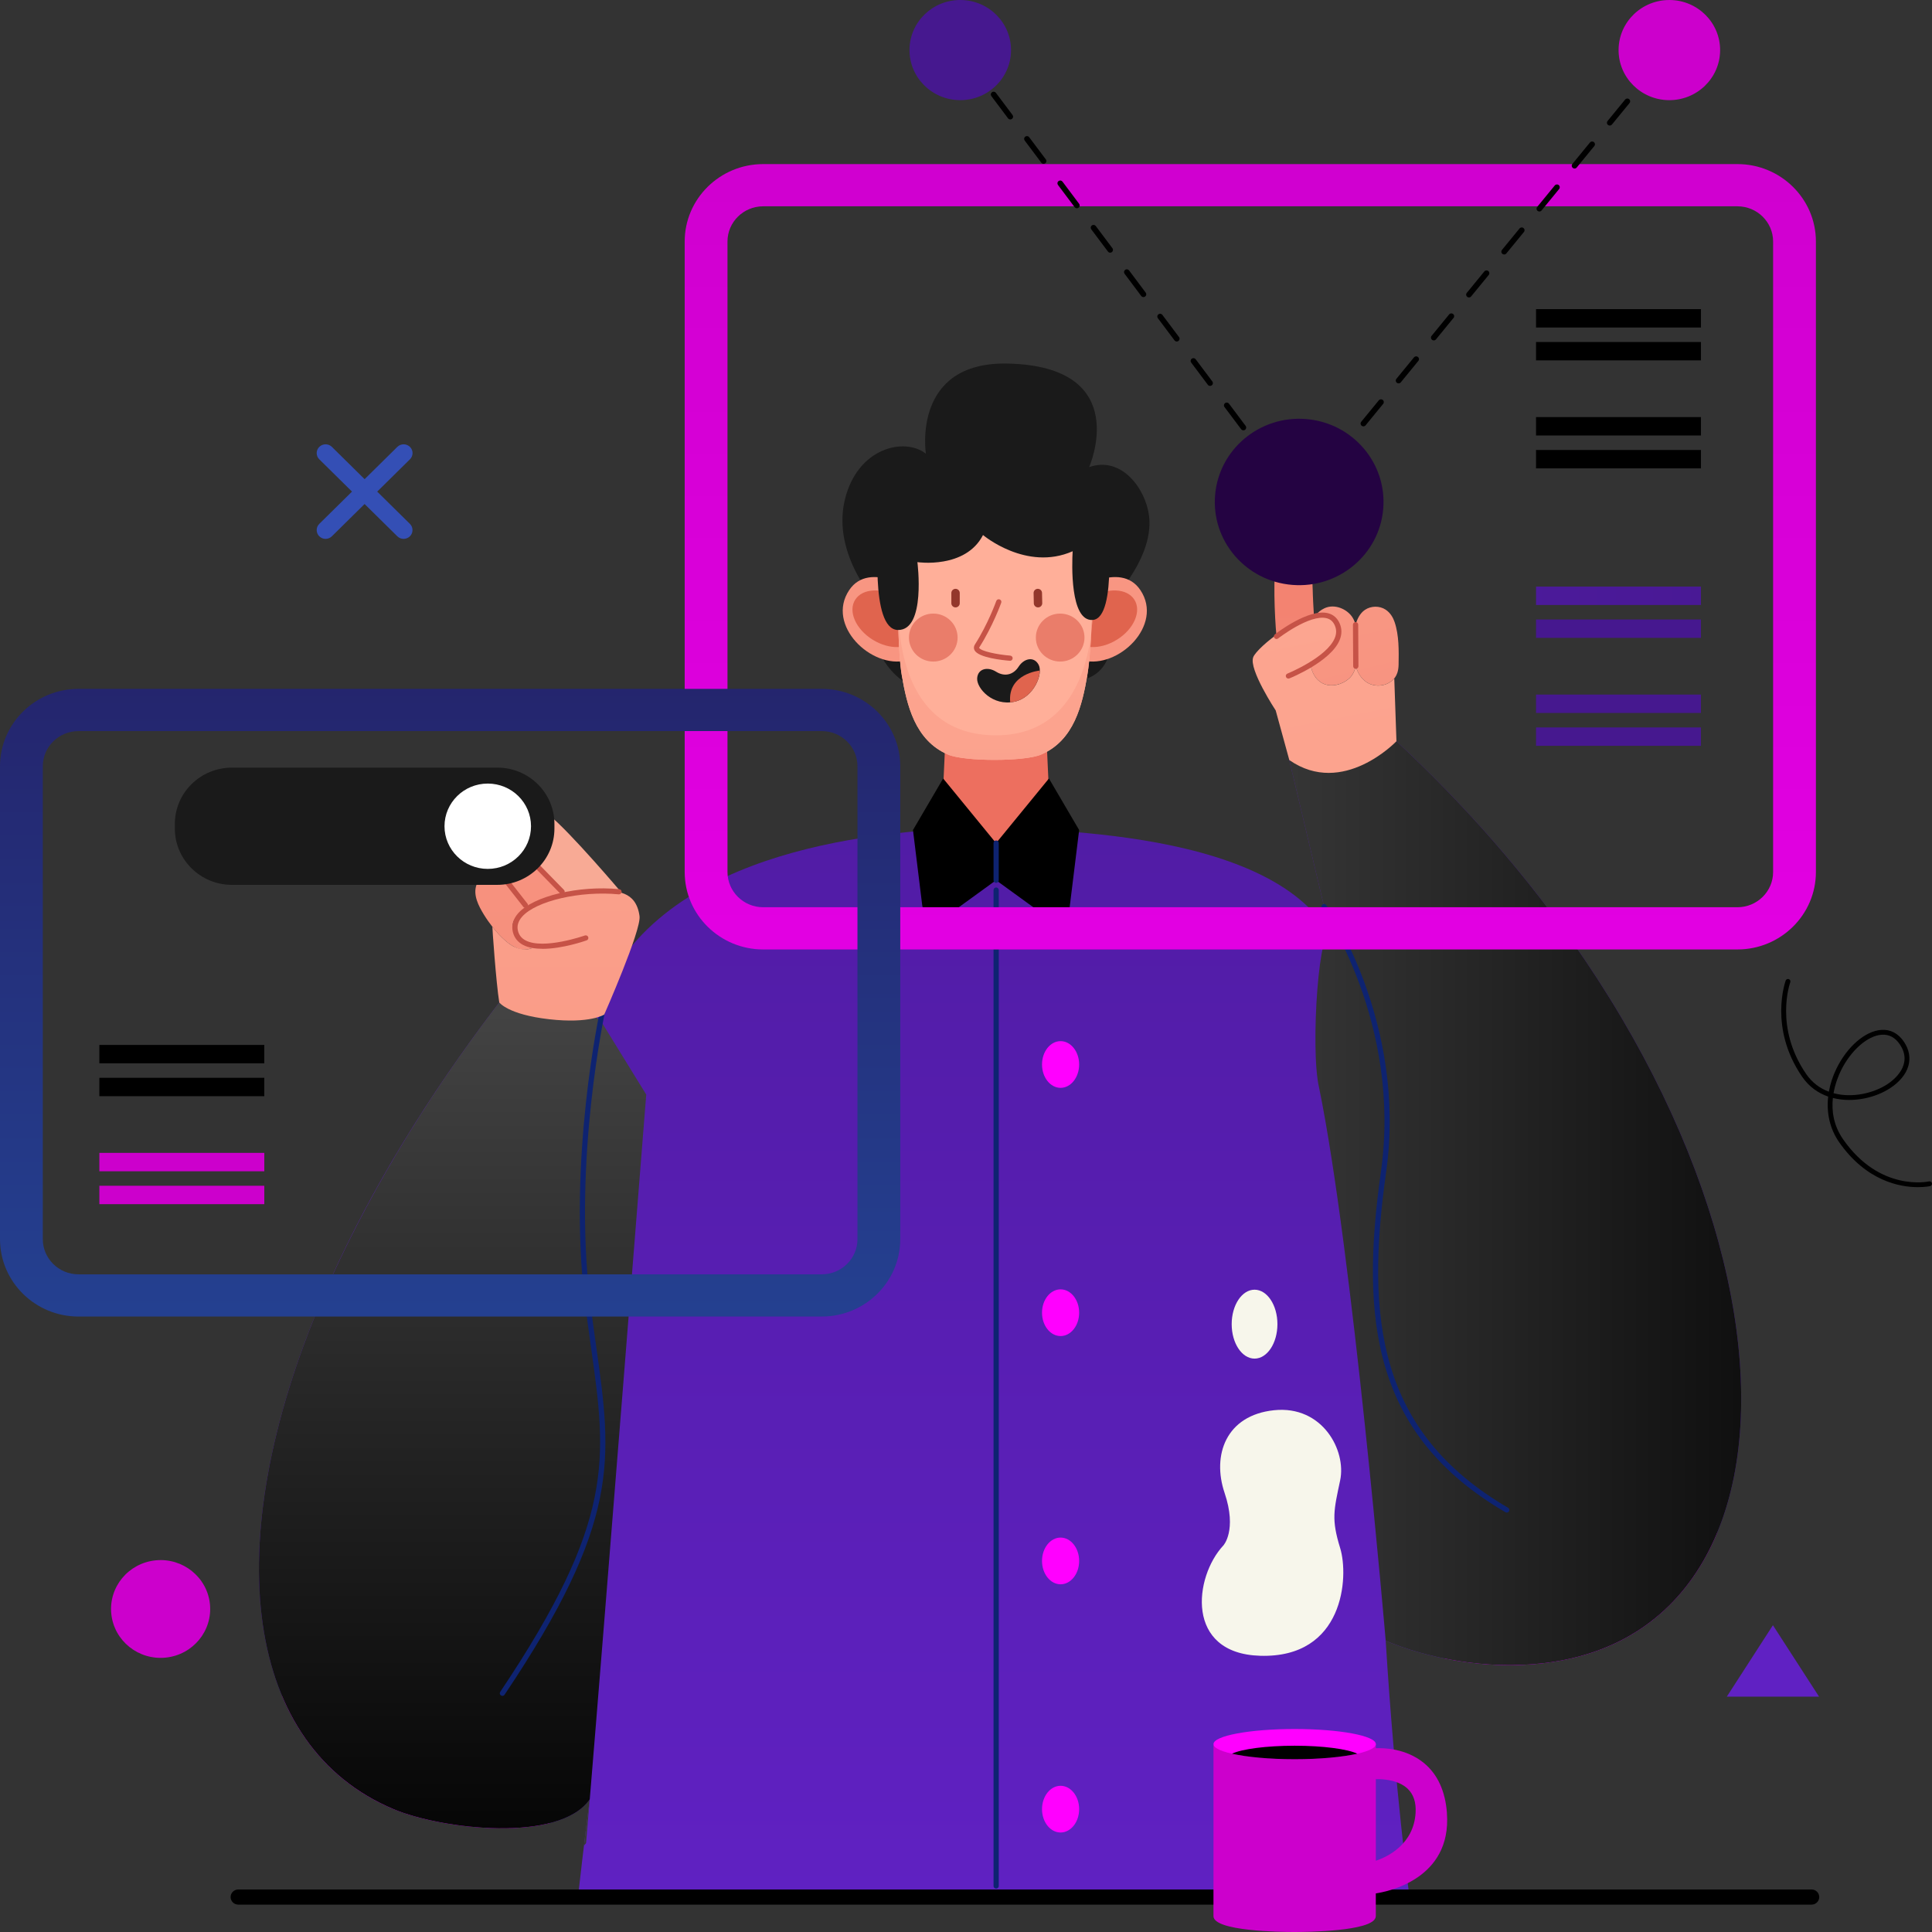 <svg width="600" height="600" viewBox="0 0 600 600" fill="none" xmlns="http://www.w3.org/2000/svg">
<rect x="0" y="0" width="600" height="600" fill="#333333" stroke="none"/>
<path d="M431.68 228.352L400.378 235.985C400.378 235.985 407.095 264.235 413.516 291.242C394.555 255.023 313.439 258.231 302.5 256.57V256.278C302.5 256.278 302.12 256.316 301.413 256.411C300.706 256.316 300.327 256.278 300.327 256.278V256.57C299.53 256.69 298.515 256.76 297.325 256.811V257.248C271.32 258.687 202.436 264.006 185.049 313.336L155.058 311.326C64.648 429.48 59.706 535.576 122.233 561.847C137.202 568.136 173.73 572.409 183.153 558.798C181.771 568.904 179.496 589.146 179.496 589.146H437.729C437.729 589.146 433.178 555.654 430.344 509.57C443.089 514.87 461.26 518.661 479.495 516.499C572.791 505.455 561.555 347.615 431.687 228.352H431.68Z" fill="url(#paint0_linear_2658_18433)"/>
<path d="M87.595 526.643C94.433 542.93 106.074 555.064 122.233 561.854C133.172 566.45 155.63 569.962 170.606 566.203C152.159 513 108.658 517.97 87.595 526.643Z" fill="#CC00CC"/>
<path d="M182.009 572.409C182.009 572.409 182.433 567.376 183.153 558.792C182.626 562.665 181.964 568.022 181.347 573.164C181.765 572.688 182.009 572.409 182.009 572.409Z" fill="url(#paint1_linear_2658_18433)" style="mix-blend-mode:soft-light"/>
<path d="M122.233 561.847C137.202 568.136 173.73 572.409 183.153 558.798C187.337 508.803 200.694 339.931 200.694 339.931L186.527 316.943L180.826 313.051L155.052 311.32C131.071 342.664 112.887 373.665 100.276 402.796C66.879 480.807 76.533 542.644 122.226 561.841L122.233 561.847Z" fill="url(#paint2_linear_2658_18433)" style="mix-blend-mode:soft-light"/>
<path d="M533.319 475.887C475.934 450.306 455.025 494.583 448.643 515.066C458.188 516.987 468.825 517.767 479.489 516.499C505.957 513.367 523.999 498.412 533.319 475.881V475.887Z" fill="#CC00CC"/>
<path d="M431.68 228.352L400.378 235.985C400.378 235.985 407.095 264.235 413.516 291.242C409.814 284.173 406.767 325.648 409.666 337.833C420.008 388.348 430.344 509.57 430.344 509.57C443.089 514.87 461.26 518.661 479.495 516.499C572.791 505.455 561.555 347.615 431.687 228.352H431.68Z" fill="url(#paint3_linear_2658_18433)" style="mix-blend-mode:soft-light"/>
<path d="M326.776 267.981L324 207.659L309.306 218.202L294.613 207.659L291.836 267.981C291.836 267.981 298.039 273.377 309.306 273.377C322.046 273.377 326.776 267.981 326.776 267.981Z" fill="url(#paint4_linear_2658_18433)"/>
<path d="M280.363 211.45C280.363 211.45 267.707 203.278 273.036 188.17C273.036 188.17 258.143 172.689 262.379 155.172C266.313 138.904 281.032 135.728 287.543 140.908C287.543 140.908 282.992 112.125 313.195 112.911C352.082 113.919 338.237 145.066 338.237 145.066C348.322 141.529 355.765 151.793 356.838 160.136C358.657 174.198 343.141 188.88 343.141 188.88C343.141 188.88 350.411 207.659 335.794 211.31C323.183 214.461 280.363 211.45 280.363 211.45Z" fill="#1A1A1A"/>
<path d="M65.195 498.146C66.056 506.489 59.892 513.938 51.44 514.788C42.981 515.637 35.429 509.557 34.567 501.22C33.706 492.877 39.87 485.428 48.322 484.579C56.775 483.729 64.333 489.809 65.195 498.146Z" fill="#CC00CC"/>
<path d="M550.596 504.726L536.269 526.915H564.923L550.596 504.726Z" fill="#6021C3"/>
<path d="M595.628 368.682C590.119 368.682 579.617 366.862 571.132 354.677C568.317 350.633 567.186 345.681 567.752 340.552C564.653 339.475 561.825 337.516 559.691 334.422C549.208 319.219 554.511 304.663 554.562 304.517C554.704 304.131 555.141 303.934 555.539 304.074C555.931 304.219 556.131 304.65 555.989 305.037C555.938 305.177 550.924 319.035 560.951 333.579C562.815 336.279 565.271 338.036 567.97 339.037C568.394 336.622 569.185 334.187 570.361 331.797C573.71 324.976 579.295 320.176 584.27 319.847C587.105 319.638 589.535 320.931 591.283 323.524C594.606 328.463 592.993 333.972 587.06 337.902C582.528 340.907 575.478 342.587 569.217 340.984C568.799 344.889 569.358 349.46 572.392 353.821C583.833 370.267 598.912 366.926 599.06 366.894C599.478 366.799 599.883 367.046 599.979 367.446C600.076 367.851 599.825 368.257 599.42 368.352C599.375 368.365 597.942 368.682 595.641 368.682H595.628ZM569.423 339.5C575.272 341.079 581.944 339.494 586.212 336.66C588.172 335.36 594.24 330.631 590.017 324.354C588.57 322.205 586.668 321.184 584.373 321.343C579.996 321.635 574.796 326.206 571.73 332.457C570.991 333.965 569.95 336.476 569.423 339.506V339.5Z" fill="black"/>
<path d="M117.148 152.668L127.31 142.645C128.39 141.58 128.39 139.849 127.31 138.784C126.231 137.719 124.476 137.719 123.396 138.784L113.234 148.807L103.072 138.784C101.992 137.719 100.238 137.719 99.158 138.784C98.078 139.849 98.078 141.58 99.158 142.645L109.32 152.668L99.158 162.691C98.078 163.756 98.078 165.487 99.158 166.552C99.698 167.084 100.405 167.351 101.112 167.351C101.819 167.351 102.526 167.084 103.066 166.552L113.228 156.529L123.39 166.552C123.93 167.084 124.637 167.351 125.344 167.351C126.051 167.351 126.758 167.084 127.298 166.552C128.377 165.487 128.377 163.756 127.298 162.691L117.136 152.668H117.148Z" fill="#344FB5"/>
<path d="M82.08 324.513H30.859V330.225H82.08V324.513Z" fill="black"/>
<path d="M82.08 334.72H30.859V340.432H82.08V334.72Z" fill="black"/>
<path d="M82.08 358.037H30.859V363.75H82.08V358.037Z" fill="#CC00CC"/>
<path d="M82.08 368.251H30.859V373.963H82.08V368.251Z" fill="#CC00CC"/>
<path d="M528.248 96.003H477.027V101.715H528.248V96.003Z" fill="black"/>
<path d="M528.248 106.21H477.027V111.922H528.248V106.21Z" fill="black"/>
<path d="M528.248 129.528H477.027V135.24H528.248V129.528Z" fill="black"/>
<path d="M528.248 139.741H477.027V145.453H528.248V139.741Z" fill="black"/>
<path d="M528.248 182.173H477.027V187.885H528.248V182.173Z" fill="url(#paint5_linear_2658_18433)"/>
<path d="M528.248 192.386H477.027V198.098H528.248V192.386Z" fill="url(#paint6_linear_2658_18433)"/>
<path d="M528.248 215.704H477.027V221.416H528.248V215.704Z" fill="url(#paint7_linear_2658_18433)"/>
<path d="M528.248 225.911H477.027V231.623H528.248V225.911Z" fill="url(#paint8_linear_2658_18433)"/>
<path d="M354.164 183.27C347.795 173.747 333.159 183.967 333.159 183.967L336.379 205.11C347.255 207.805 361.472 194.193 354.164 183.27Z" fill="url(#paint9_linear_2658_18433)"/>
<path d="M352.281 186.224C354.576 189.806 352.165 195.366 346.895 198.65C341.631 201.934 335.499 201.687 333.204 198.105C330.909 194.523 333.32 188.963 338.59 185.679C343.854 182.395 349.986 182.642 352.281 186.224Z" fill="#E0644E"/>
<path d="M263.722 183.27C270.092 173.747 284.727 183.967 284.727 183.967L281.507 205.11C270.632 207.805 256.414 194.193 263.722 183.27Z" fill="url(#paint10_linear_2658_18433)"/>
<path d="M265.605 186.224C263.311 189.806 265.721 195.366 270.992 198.65C276.256 201.934 282.388 201.687 284.682 198.105C286.977 194.523 284.567 188.963 279.296 185.679C274.032 182.395 267.9 182.642 265.605 186.224Z" fill="#E0644E"/>
<path d="M339.779 161.715H279.18C279.18 161.715 277.972 197.693 280.074 209.833C281.636 218.829 284.085 229.943 294.439 234.355C299.543 236.536 318.183 236.536 323.286 234.355C333.635 229.943 336.09 218.823 337.652 209.833C339.76 197.699 339.779 161.715 339.779 161.715Z" fill="#FFAF99"/>
<path d="M292.91 241.767L283.532 257.774L286.399 281.105C286.849 284.756 291.116 286.576 294.118 284.395L309.306 273.377V261.8L292.91 241.767Z" fill="black"/>
<path d="M325.761 241.767L309.364 261.8V273.377L325.054 284.763C327.831 286.779 331.777 285.092 332.195 281.72L335.139 257.774L325.761 241.767Z" fill="black"/>
<path d="M337.652 209.833C338.52 204.838 339.027 195.81 339.336 186.909C339.336 186.909 341.701 228.358 309.306 228.358C278.833 228.358 279.412 194.136 278.885 190.396C278.994 198.098 279.322 205.497 280.08 209.833C281.642 218.829 284.091 229.943 294.446 234.355C299.549 236.536 318.189 236.536 323.293 234.355C333.641 229.943 336.096 218.823 337.658 209.833H337.652Z" fill="url(#paint11_linear_2658_18433)"/>
<path d="M336.797 198.022C336.784 202.137 333.397 205.465 329.225 205.453C325.054 205.44 321.679 202.099 321.692 197.984C321.705 193.87 325.092 190.541 329.264 190.554C333.435 190.567 336.81 193.908 336.797 198.022Z" fill="#EA7D6A"/>
<path d="M322.399 188.633C323.119 188.621 323.691 188.025 323.678 187.315L323.608 184.119C323.595 183.409 322.991 182.845 322.271 182.858C321.551 182.877 320.979 183.466 320.992 184.176L321.062 187.372C321.082 188.082 321.679 188.646 322.399 188.633Z" fill="#93372B"/>
<path d="M282.285 198.022C282.298 202.137 285.685 205.465 289.857 205.453C294.028 205.44 297.403 202.099 297.39 197.984C297.377 193.87 293.99 190.541 289.818 190.554C285.647 190.567 282.272 193.908 282.285 198.022Z" fill="#EA7D6A"/>
<path d="M296.753 188.633C296.033 188.633 295.449 188.056 295.449 187.346V184.151C295.449 183.441 296.04 182.864 296.753 182.864C297.467 182.864 298.058 183.447 298.058 184.151V187.346C298.058 188.056 297.467 188.633 296.753 188.633Z" fill="#93372B"/>
<path d="M396.425 172.289C396.637 170.996 396.933 169.665 397.73 168.619C399.247 166.622 401.767 167.015 403.618 168.308C407.577 171.072 407.584 180.651 407.725 184.937C407.809 187.612 408.117 191.809 408.246 194.485L396.425 197.655C395.808 190.979 395.333 178.933 396.425 172.296V172.289Z" fill="url(#paint12_linear_2658_18433)"/>
<path d="M406.857 205.643C414.802 201.363 411.659 195.683 409.846 194.193C409.293 193.737 408.618 193.483 407.886 193.344C407.963 191.543 409.158 189.958 411.26 188.931C414.493 187.353 418.523 189.216 420.111 191.879C420.509 192.551 420.786 193.268 420.985 194.003C421.467 192.298 422.328 190.446 423.91 189.388C425.799 188.12 428.435 188.094 430.311 189.324C431.893 190.358 432.702 191.993 433.107 193.185C434.496 197.274 434.419 202.073 434.348 206.372C434.335 207.367 434.2 208.217 433.949 208.971C433.763 209.516 433.512 210.017 433.204 210.442C433.146 210.524 433.062 210.594 432.998 210.67C432.13 211.729 430.883 212.445 429.501 212.743C427.837 213.098 426.011 212.864 424.539 211.944C422.984 210.974 421.769 209.269 421.12 207.152C421.094 207.069 421.081 206.974 421.056 206.892C420.728 208.28 420.085 209.77 418.819 210.848C417.848 211.672 416.524 212.363 415.091 212.673C413.863 212.94 412.552 212.921 411.305 212.452C409.608 211.811 407.455 210.112 406.851 205.636L406.857 205.643Z" fill="url(#paint13_linear_2658_18433)"/>
<path d="M389.188 204.115C390.506 200.805 404.293 190.085 410.38 191.271C411.112 191.41 412.867 191.258 413.42 191.714C415.232 193.204 418.87 200.45 406.857 205.649C407.461 210.125 409.615 211.824 411.312 212.464C412.552 212.927 413.863 212.952 415.097 212.686C416.531 212.376 417.855 211.684 418.825 210.86C420.092 209.783 420.734 208.293 421.062 206.904C421.088 206.993 421.101 207.082 421.126 207.164C421.776 209.282 422.99 210.981 424.546 211.957C426.018 212.876 427.843 213.117 429.508 212.756C430.883 212.458 432.137 211.742 433.005 210.683L433.679 230.197C433.679 230.197 417.103 247.656 400.41 236.048L396.181 220.636C396.181 220.636 387.729 207.824 389.201 204.115H389.188Z" fill="url(#paint14_linear_2658_18433)"/>
<path d="M421.062 207.703C420.612 207.703 420.246 207.348 420.246 206.904L420.169 194.009C420.169 193.565 420.529 193.204 420.979 193.198C421.396 193.166 421.801 193.553 421.801 193.997L421.878 206.892C421.878 207.335 421.518 207.703 421.069 207.703H421.062Z" fill="#C65347"/>
<path d="M400.134 210.74C399.813 210.74 399.511 210.55 399.376 210.239C399.202 209.827 399.408 209.358 399.826 209.187C399.948 209.136 411.967 204.216 414.5 198.213C415.078 196.843 415.097 195.569 414.57 194.314C414.043 193.058 413.208 192.304 412.019 192C406.754 190.656 397.03 198.2 396.933 198.276C396.58 198.555 396.065 198.498 395.783 198.143C395.5 197.794 395.564 197.287 395.918 197.014C396.342 196.685 406.394 188.899 412.43 190.44C414.127 190.871 415.348 191.968 416.081 193.692C416.775 195.347 416.756 197.071 416.01 198.834C413.221 205.453 400.97 210.467 400.449 210.676C400.346 210.715 400.243 210.734 400.14 210.734L400.134 210.74Z" fill="#C65347"/>
<path d="M309.364 586.522C308.914 586.522 308.554 586.167 308.554 585.723V276.407C308.554 275.963 308.914 275.608 309.364 275.608C309.814 275.608 310.174 275.969 310.174 276.407V585.723C310.174 586.167 309.814 586.522 309.364 586.522Z" fill="#0E2371"/>
<path d="M329.373 337.839C332.557 337.839 335.139 334.592 335.139 330.586C335.139 326.581 332.557 323.334 329.373 323.334C326.189 323.334 323.608 326.581 323.608 330.586C323.608 334.592 326.189 337.839 329.373 337.839Z" fill="#FF00FF"/>
<path d="M335.139 407.671C335.139 411.678 332.561 414.924 329.373 414.924C326.185 414.924 323.608 411.678 323.608 407.671C323.608 403.665 326.185 400.419 329.373 400.419C332.561 400.419 335.139 403.665 335.139 407.671Z" fill="#FF00FF"/>
<path d="M329.373 492.015C332.557 492.015 335.139 488.768 335.139 484.763C335.139 480.757 332.557 477.51 329.373 477.51C326.189 477.51 323.608 480.757 323.608 484.763C323.608 488.768 326.189 492.015 329.373 492.015Z" fill="#FF00FF"/>
<path d="M329.373 569.1C332.557 569.1 335.139 565.853 335.139 561.847C335.139 557.842 332.557 554.595 329.373 554.595C326.189 554.595 323.608 557.842 323.608 561.847C323.608 565.853 326.189 569.1 329.373 569.1Z" fill="#FF00FF"/>
<path d="M562.597 591.498H74C72.683 591.498 71.616 590.446 71.616 589.146C71.616 587.847 72.683 586.794 74 586.794H562.597C563.914 586.794 564.981 587.847 564.981 589.146C564.981 590.446 563.914 591.498 562.597 591.498Z" fill="black"/>
<path d="M156.029 526.668C155.874 526.668 155.72 526.624 155.579 526.535C155.206 526.294 155.103 525.793 155.347 525.426C191.097 472.115 188.417 453.077 183.558 418.512C182.934 414.087 182.292 409.516 181.681 404.539C176.211 360.237 186.328 313.773 186.431 313.311C186.527 312.879 186.952 312.594 187.395 312.702C187.832 312.797 188.109 313.222 188.012 313.653C187.909 314.116 177.857 360.326 183.294 404.349C183.905 409.307 184.548 413.878 185.171 418.29C190.082 453.241 192.794 472.495 156.704 526.307C156.549 526.541 156.292 526.668 156.029 526.668Z" fill="#0E2371"/>
<path d="M467.938 469.744C467.797 469.744 467.655 469.706 467.527 469.63C426.423 445.627 422.348 409.979 428.865 363.832C435.389 317.672 410.784 282.335 410.534 281.986C410.277 281.625 410.367 281.124 410.733 280.87C411.099 280.616 411.607 280.705 411.864 281.067C412.115 281.422 437.08 317.273 430.472 364.054C424.038 409.567 428.017 444.702 468.35 468.254C468.735 468.482 468.864 468.97 468.632 469.351C468.478 469.604 468.208 469.744 467.932 469.744H467.938Z" fill="#0E2371"/>
<path d="M539.573 294.862H237.009C223.569 294.862 212.636 284.078 212.636 270.822V75C212.636 61.743 223.569 50.959 237.009 50.959H539.573C553.013 50.959 563.946 61.743 563.946 75V270.822C563.946 284.078 553.013 294.862 539.573 294.862ZM237.009 64.07C230.903 64.07 225.928 68.971 225.928 75V270.822C225.928 276.844 230.897 281.751 237.009 281.751H539.573C545.679 281.751 550.654 276.851 550.654 270.822V75C550.654 68.977 545.686 64.07 539.573 64.07H237.009Z" fill="url(#paint15_linear_2658_18433)"/>
<path d="M255.212 408.863H24.373C10.933 408.863 0 398.079 0 384.823V237.975C0 224.719 10.933 213.935 24.373 213.935H255.212C268.652 213.935 279.585 224.719 279.585 237.975V384.823C279.585 398.079 268.652 408.863 255.212 408.863ZM24.373 227.046C18.267 227.046 13.292 231.946 13.292 237.975V384.823C13.292 390.852 18.261 395.753 24.373 395.753H255.212C261.318 395.753 266.293 390.852 266.293 384.823V237.975C266.293 231.953 261.325 227.046 255.212 227.046H24.373Z" fill="url(#paint16_linear_2658_18433)"/>
<path d="M403.476 156.751C403.187 156.751 402.936 156.617 402.776 156.402L400.957 153.98C400.668 153.6 400.751 153.055 401.137 152.776C401.529 152.49 402.075 152.573 402.358 152.953L403.502 154.481L406.33 151.026C406.632 150.652 407.185 150.595 407.564 150.899C407.937 151.197 408.001 151.742 407.693 152.116L404.151 156.44C403.984 156.643 403.733 156.763 403.47 156.763L403.476 156.751ZM396.49 147.431C396.22 147.431 395.956 147.311 395.789 147.083L390.621 140.185C390.332 139.798 390.416 139.259 390.801 138.974C391.193 138.695 391.74 138.771 392.022 139.158L397.19 146.055C397.479 146.442 397.396 146.981 397.01 147.266C396.856 147.38 396.67 147.438 396.49 147.438V147.431ZM412.488 145.751C412.295 145.751 412.102 145.688 411.935 145.561C411.562 145.263 411.498 144.718 411.806 144.344L417.27 137.674C417.572 137.3 418.125 137.25 418.504 137.548C418.877 137.846 418.941 138.391 418.633 138.765L413.169 145.434C412.996 145.643 412.745 145.758 412.488 145.758V145.751ZM386.148 133.642C385.878 133.642 385.614 133.522 385.447 133.294L380.273 126.396C379.984 126.009 380.067 125.47 380.453 125.191C380.845 124.906 381.391 124.989 381.674 125.369L386.848 132.267C387.138 132.647 387.054 133.192 386.668 133.471C386.514 133.585 386.328 133.642 386.148 133.642ZM423.415 132.406C423.222 132.406 423.029 132.343 422.862 132.216C422.489 131.918 422.425 131.373 422.733 130.999L428.197 124.329C428.499 123.955 429.052 123.898 429.431 124.202C429.804 124.5 429.868 125.046 429.559 125.42L424.096 132.089C423.922 132.298 423.672 132.412 423.415 132.412V132.406ZM375.806 119.847C375.536 119.847 375.272 119.727 375.105 119.498L369.931 112.601C369.642 112.22 369.725 111.675 370.111 111.396C370.503 111.111 371.049 111.193 371.332 111.574L376.506 118.471C376.796 118.858 376.712 119.397 376.326 119.676C376.172 119.79 375.986 119.847 375.806 119.847ZM434.341 119.061C434.149 119.061 433.956 118.997 433.789 118.871C433.416 118.573 433.352 118.027 433.66 117.653L439.124 110.984C439.426 110.61 439.978 110.553 440.358 110.857C440.73 111.155 440.795 111.7 440.486 112.074L435.023 118.744C434.849 118.953 434.599 119.067 434.341 119.067V119.061ZM365.457 106.058C365.187 106.058 364.924 105.938 364.757 105.709L359.583 98.812C359.293 98.425 359.377 97.886 359.763 97.607C360.155 97.322 360.701 97.404 360.984 97.785L366.158 104.682C366.447 105.063 366.364 105.608 365.978 105.887C365.824 106.001 365.637 106.058 365.457 106.058ZM445.268 105.716C445.075 105.716 444.883 105.652 444.715 105.526C444.343 105.228 444.278 104.682 444.587 104.308L450.05 97.639C450.352 97.265 450.905 97.214 451.284 97.512C451.657 97.81 451.722 98.355 451.413 98.729L445.95 105.399C445.776 105.608 445.525 105.722 445.268 105.722V105.716ZM456.195 92.371C456.002 92.371 455.809 92.307 455.642 92.18C455.27 91.882 455.205 91.337 455.514 90.963L460.977 84.294C461.279 83.92 461.832 83.869 462.211 84.167C462.584 84.465 462.648 85.01 462.34 85.384L456.876 92.054C456.703 92.263 456.452 92.377 456.195 92.377V92.371ZM355.115 92.263C354.846 92.263 354.582 92.142 354.415 91.914L349.247 85.016C348.958 84.63 349.041 84.091 349.427 83.806C349.819 83.52 350.366 83.603 350.648 83.989L355.816 90.887C356.105 91.274 356.022 91.813 355.636 92.092C355.482 92.206 355.295 92.263 355.115 92.263ZM467.128 79.025C466.936 79.025 466.743 78.962 466.576 78.835C466.203 78.537 466.139 77.992 466.447 77.618L471.91 70.949C472.213 70.575 472.765 70.517 473.145 70.822C473.517 71.12 473.582 71.665 473.273 72.039L467.81 78.708C467.636 78.918 467.385 79.032 467.128 79.032V79.025ZM344.78 78.468C344.51 78.468 344.247 78.347 344.079 78.119L338.905 71.221C338.616 70.834 338.7 70.296 339.085 70.017C339.477 69.731 340.024 69.814 340.306 70.194L345.481 77.092C345.77 77.472 345.686 78.017 345.301 78.296C345.146 78.41 344.96 78.468 344.78 78.468ZM478.062 65.68C477.869 65.68 477.676 65.617 477.509 65.49C477.136 65.192 477.072 64.647 477.38 64.273L482.844 57.603C483.146 57.229 483.699 57.172 484.078 57.477C484.451 57.775 484.515 58.32 484.206 58.694L478.743 65.363C478.569 65.573 478.319 65.687 478.062 65.687V65.68ZM334.438 64.678C334.168 64.678 333.905 64.558 333.737 64.33L328.563 57.432C328.274 57.052 328.358 56.507 328.743 56.228C329.135 55.942 329.682 56.025 329.964 56.405L335.139 63.303C335.428 63.69 335.344 64.228 334.959 64.507C334.804 64.621 334.618 64.678 334.438 64.678ZM488.988 52.335C488.796 52.335 488.603 52.272 488.436 52.145C488.063 51.847 487.999 51.302 488.307 50.928L493.771 44.258C494.073 43.884 494.625 43.827 495.005 44.131C495.377 44.429 495.442 44.975 495.133 45.349L489.67 52.018C489.496 52.227 489.246 52.341 488.988 52.341V52.335ZM324.096 50.883C323.826 50.883 323.563 50.763 323.396 50.535L318.221 43.637C317.932 43.25 318.016 42.711 318.401 42.432C318.793 42.147 319.34 42.23 319.623 42.61L324.797 49.508C325.086 49.894 325.002 50.433 324.617 50.712C324.463 50.826 324.276 50.883 324.096 50.883ZM499.922 38.99C499.729 38.99 499.536 38.926 499.369 38.8C498.996 38.502 498.932 37.956 499.24 37.583L504.704 30.913C505.006 30.539 505.559 30.488 505.938 30.786C506.311 31.084 506.375 31.63 506.066 32.004L500.603 38.673C500.429 38.882 500.179 38.996 499.922 38.996V38.99ZM313.754 37.094C313.484 37.094 313.221 36.974 313.054 36.746L307.879 29.848C307.59 29.468 307.674 28.922 308.059 28.643C308.452 28.358 308.998 28.441 309.281 28.821L314.455 35.719C314.744 36.105 314.661 36.644 314.275 36.923C314.121 37.037 313.934 37.094 313.754 37.094ZM510.849 25.645C510.656 25.645 510.463 25.581 510.296 25.455C509.923 25.157 509.859 24.611 510.167 24.237L515.631 17.568C515.933 17.194 516.485 17.143 516.865 17.441C517.238 17.739 517.302 18.284 516.993 18.658L511.53 25.328C511.356 25.537 511.106 25.651 510.849 25.651V25.645ZM303.412 23.299C303.142 23.299 302.879 23.179 302.712 22.95L297.538 16.053C297.248 15.666 297.332 15.127 297.718 14.848C298.11 14.563 298.656 14.645 298.939 15.026L304.113 21.923C304.402 22.31 304.319 22.849 303.933 23.128C303.779 23.242 303.592 23.299 303.412 23.299Z" fill="black"/>
<path d="M313.982 15.804C314.123 7.216 307.18 0.141 298.473 0.002C289.767 -0.137 282.594 6.711 282.453 15.299C282.311 23.887 289.255 30.961 297.961 31.101C306.668 31.24 313.841 24.392 313.982 15.804Z" fill="#46188F"/>
<path d="M534.196 15.722C534.291 7.134 527.308 0.096 518.601 0.003C509.894 -0.09 502.759 6.797 502.665 15.385C502.57 23.974 509.553 31.011 518.26 31.104C526.967 31.197 534.102 24.31 534.196 15.722Z" fill="#CC00CC"/>
<path d="M429.576 158.022C430.769 143.799 420.047 131.315 405.627 130.138C391.207 128.961 378.55 139.537 377.357 153.76C376.164 167.983 386.886 180.467 401.306 181.644C415.726 182.821 428.383 172.245 429.576 158.022Z" fill="#240342"/>
<path d="M313.677 205.218C311.331 205.028 303.811 204.242 302.635 201.915C302.352 201.351 302.397 200.729 302.763 200.159C306.864 193.762 309.377 186.712 309.403 186.642C309.551 186.224 310.02 185.996 310.444 186.148C310.868 186.294 311.093 186.75 310.945 187.175C310.92 187.245 308.342 194.459 304.145 201.021C304.068 201.141 304.081 201.173 304.094 201.199C304.608 202.207 309.493 203.259 313.741 203.608C314.191 203.646 314.526 204.032 314.487 204.476C314.448 204.895 314.095 205.218 313.677 205.218Z" fill="#C65347"/>
<path d="M303.464 210.702C303.624 207.621 306.748 206.968 309.345 208.603C311.942 210.239 314.686 209.624 316.338 207.044C317.99 204.464 321.094 203.722 322.554 206.442C324.013 209.161 321.165 216.56 315.098 217.91C308.323 219.419 303.303 213.777 303.464 210.695V210.702Z" fill="#1A1A1A"/>
<path d="M322.92 208.242C322.868 208.242 312.842 209.218 313.729 218.126C314.178 218.088 314.628 218.024 315.098 217.916C320.111 216.801 322.92 211.564 322.92 208.236V208.242Z" fill="#E0644E"/>
<path d="M170.561 253.153C163.992 247.891 159.294 249.552 156.736 252.018C152.198 256.38 170.966 272.939 175.941 278.372L193.096 277.301C193.096 277.301 177.13 258.415 170.561 253.159V253.153Z" fill="#F8AA95"/>
<path d="M161.28 290.709C156.691 287.077 160.361 283 167.862 280.173C170.754 279.082 173.274 278.309 175.665 277.764L164.378 266.409C161.068 264.45 157.475 266.295 156.254 270.365C156.074 270.961 156.112 271.639 156.286 272.362C153.4 270.327 149.222 271.437 147.988 274.771C146.818 277.922 148.65 281.39 150.276 284.04C151.079 285.352 151.966 286.608 152.918 287.825C154.223 289.492 155.656 291.052 157.276 292.421C157.771 292.84 158.272 293.207 158.793 293.531C160.252 294.437 161.858 295.141 163.69 294.83C167.868 294.126 165.104 293.714 165.104 293.714C164.584 293.752 162.604 291.762 161.293 290.716L161.28 290.709Z" fill="url(#paint17_linear_2658_18433)"/>
<path d="M198.618 284.553C197.557 276.413 191.091 276.762 186.997 276.692C182.947 276.629 179.483 276.889 175.671 277.757C173.28 278.302 170.761 279.076 167.868 280.166C160.367 282.994 158.355 285.676 161.286 290.709C162.366 292.561 166.493 293.619 166.493 293.619C166.049 293.493 165.869 294.684 163.684 294.818C161.826 294.932 160.245 294.424 158.786 293.518C158.265 293.195 157.764 292.827 157.269 292.408C155.643 291.039 154.21 289.479 152.911 287.812C152.853 287.768 154.043 305.082 155.052 311.32C155.052 311.32 157.745 315.073 170.51 316.531C183.275 317.989 187.652 315.079 187.652 315.079C187.652 315.079 199.183 288.909 198.611 284.553H198.618Z" fill="url(#paint18_linear_2658_18433)"/>
<path d="M163.189 281.973C162.945 281.973 162.707 281.865 162.54 281.663L155.637 272.85C155.36 272.495 155.424 271.994 155.784 271.722C156.144 271.449 156.652 271.513 156.935 271.868L163.838 280.68C164.115 281.035 164.05 281.536 163.69 281.808C163.542 281.922 163.369 281.98 163.189 281.98V281.973Z" fill="#C65347"/>
<path d="M174.559 277.738C174.347 277.738 174.129 277.656 173.974 277.491L162.938 266.2C162.623 265.883 162.636 265.369 162.958 265.059C163.279 264.748 163.8 264.754 164.115 265.078L175.151 276.369C175.466 276.686 175.453 277.199 175.131 277.51C174.971 277.662 174.771 277.738 174.566 277.738H174.559Z" fill="#C65347"/>
<path d="M309.364 274.182C308.914 274.182 308.554 273.82 308.554 273.383V261.806C308.554 261.363 308.914 261.008 309.364 261.008C309.814 261.008 310.174 261.369 310.174 261.806V273.383C310.174 273.827 309.814 274.182 309.364 274.182Z" fill="#0E2371"/>
<path d="M154.454 238.394H72.027C62.237 238.394 54.3 246.222 54.3 255.879V257.312C54.3 266.968 62.237 274.797 72.027 274.797H154.454C164.244 274.797 172.181 266.968 172.181 257.312V255.879C172.181 246.222 164.244 238.394 154.454 238.394Z" fill="#1A1A1A"/>
<path d="M151.478 269.845C158.897 269.845 164.912 263.913 164.912 256.595C164.912 249.277 158.897 243.345 151.478 243.345C144.059 243.345 138.044 249.277 138.044 256.595C138.044 263.913 144.059 269.845 151.478 269.845Z" fill="white"/>
<path d="M168.492 294.659C166.242 294.659 164.102 294.336 162.437 293.454C160.779 292.573 159.712 291.229 159.275 289.46C158.773 287.438 159.339 285.422 160.907 283.641C165.612 278.29 179.695 274.923 192.312 276.141C192.762 276.185 193.09 276.578 193.045 277.022C193 277.466 192.563 277.802 192.151 277.745C180.19 276.597 166.461 279.78 162.135 284.699C160.914 286.088 160.483 287.565 160.856 289.08C161.184 290.411 161.955 291.375 163.202 292.041C168.82 295.02 181.507 290.57 181.63 290.526C182.054 290.38 182.523 290.589 182.677 291.007C182.832 291.426 182.613 291.889 182.182 292.041C181.784 292.187 174.701 294.672 168.479 294.672L168.492 294.659Z" fill="#C65347"/>
<path d="M343.745 161.043L311.158 145.998L275.144 159.388L272.939 164.91C272.939 164.91 270.028 195.461 278.84 195.645C287.652 195.829 284.907 174.578 284.907 174.578C284.907 174.578 299.826 176.784 305.283 166.159C305.283 166.159 318.755 177.539 333.12 171.193C332.902 175.034 332.259 193.033 339.342 192.532C347.267 191.974 343.752 161.055 343.752 161.055L343.745 161.043Z" fill="#1A1A1A"/>
<path d="M379.913 479.976C379.913 479.976 384.252 475.31 380.305 463.632C376.359 451.961 380.697 439.509 395.686 437.956C410.675 436.403 418.17 450.407 416.196 459.746C414.223 469.084 413.433 471.804 416.196 480.756C418.96 489.708 417.379 514.997 391.348 514.217C367.964 513.52 370.837 489.708 379.907 479.976H379.913Z" fill="#F7F6EB"/>
<path d="M396.715 411.228C396.715 417.137 393.533 421.929 389.612 421.929C385.691 421.929 382.51 417.137 382.51 411.228C382.51 405.319 385.691 400.526 389.612 400.526C393.533 400.526 396.715 405.319 396.715 411.228Z" fill="#F7F6EB"/>
<path d="M449.369 563.147C448.868 556.243 446.444 550.968 442.157 547.475C436.681 543.012 429.836 542.816 427.278 542.917V541.573C427.278 540.933 376.853 541.326 376.853 541.966V595.093C376.924 599.759 397.743 600 401.921 600C406.099 600 425.857 599.778 427.181 595.55C427.194 595.505 427.2 595.461 427.207 595.423C427.239 595.321 427.271 595.214 427.271 595.099V588.012C430.781 587.492 450.841 583.624 449.356 563.147H449.369ZM427.284 552.534C429.334 552.484 434.187 552.699 437.144 555.495C438.989 557.238 439.824 559.768 439.625 563.008C439.008 572.923 430.703 576.727 427.284 577.874V552.534Z" fill="#CC00CC"/>
<path d="M376.86 541.649C376.86 544.242 388.147 546.34 402.069 546.34C415.991 546.34 427.278 544.242 427.278 541.649C427.278 539.056 415.991 536.958 402.069 536.958C388.147 536.958 376.86 539.056 376.86 541.649Z" fill="#FF00FF"/>
<path d="M402.069 546.34C409.917 546.34 416.923 545.675 421.544 544.629C418.491 543.183 410.932 542.15 402.069 542.15C393.205 542.15 385.646 543.177 382.593 544.629C387.215 545.675 394.227 546.34 402.069 546.34Z" fill="black"/>
<defs>
<linearGradient id="paint0_linear_2658_18433" x1="299.998" y1="600" x2="299.998" y2="0" gradientUnits="userSpaceOnUse">
<stop stop-color="#6021C3"/>
<stop offset="1" stop-color="#46188F"/>
</linearGradient>
<linearGradient id="paint1_linear_2658_18433" x1="301.068" y1="234.23" x2="301.068" y2="833.966" gradientUnits="userSpaceOnUse">
<stop stop-color="#808080"/>
<stop offset="1"/>
</linearGradient>
<linearGradient id="paint2_linear_2658_18433" x1="300.016" y1="-6.363" x2="300.016" y2="593.627" gradientUnits="userSpaceOnUse">
<stop offset="0.11" stop-color="#808080"/>
<stop offset="1"/>
</linearGradient>
<linearGradient id="paint3_linear_2658_18433" x1="0" y1="300.009" x2="599.987" y2="300.009" gradientUnits="userSpaceOnUse">
<stop offset="0.2" stop-color="#808080"/>
<stop offset="1"/>
</linearGradient>
<linearGradient id="paint4_linear_2658_18433" x1="300" y1="821.281" x2="300" y2="203.917" gradientUnits="userSpaceOnUse">
<stop stop-color="#FFAF99"/>
<stop offset="0.92" stop-color="#ED6F5F"/>
</linearGradient>
<linearGradient id="paint5_linear_2658_18433" x1="0" y1="300.333" x2="600" y2="300.333" gradientUnits="userSpaceOnUse">
<stop stop-color="#6021C3"/>
<stop offset="1" stop-color="#46188F"/>
</linearGradient>
<linearGradient id="paint6_linear_2658_18433" x1="-5587.85" y1="299.667" x2="-5580.32" y2="299.667" gradientUnits="userSpaceOnUse">
<stop stop-color="#6021C3"/>
<stop offset="1" stop-color="#46188F"/>
</linearGradient>
<linearGradient id="paint7_linear_2658_18433" x1="-5587.85" y1="299.667" x2="-5580.32" y2="299.667" gradientUnits="userSpaceOnUse">
<stop stop-color="#6021C3"/>
<stop offset="1" stop-color="#46188F"/>
</linearGradient>
<linearGradient id="paint8_linear_2658_18433" x1="-5587.85" y1="299.667" x2="-5580.32" y2="299.667" gradientUnits="userSpaceOnUse">
<stop stop-color="#6021C3"/>
<stop offset="1" stop-color="#46188F"/>
</linearGradient>
<linearGradient id="paint9_linear_2658_18433" x1="300.005" y1="-265.211" x2="300.005" y2="931.838" gradientUnits="userSpaceOnUse">
<stop stop-color="#FFAF99"/>
<stop offset="0.96" stop-color="#ED6F5F"/>
</linearGradient>
<linearGradient id="paint10_linear_2658_18433" x1="299.995" y1="-265.211" x2="299.995" y2="931.838" gradientUnits="userSpaceOnUse">
<stop stop-color="#FFAF99"/>
<stop offset="0.96" stop-color="#ED6F5F"/>
</linearGradient>
<linearGradient id="paint11_linear_2658_18433" x1="300.033" y1="9.222" x2="300.033" y2="1206.2" gradientUnits="userSpaceOnUse">
<stop stop-color="#FFAF99"/>
<stop offset="0.96" stop-color="#ED6F5F"/>
</linearGradient>
<linearGradient id="paint12_linear_2658_18433" x1="299.785" y1="599.75" x2="299.785" y2="-0.106" gradientUnits="userSpaceOnUse">
<stop stop-color="#FFAF99"/>
<stop offset="1" stop-color="#ED6F5F"/>
</linearGradient>
<linearGradient id="paint13_linear_2658_18433" x1="228.691" y1="-27.821" x2="384.049" y2="616.947" gradientUnits="userSpaceOnUse">
<stop stop-color="#FFAF99"/>
<stop offset="1" stop-color="#ED6F5F"/>
</linearGradient>
<linearGradient id="paint14_linear_2658_18433" x1="238.013" y1="-28.865" x2="539.731" y2="1507.39" gradientUnits="userSpaceOnUse">
<stop stop-color="#FFAF99"/>
<stop offset="1" stop-color="#ED6F5F"/>
</linearGradient>
<linearGradient id="paint15_linear_2658_18433" x1="300.005" y1="667.686" x2="300.005" y2="-151.123" gradientUnits="userSpaceOnUse">
<stop stop-color="#FF00FF"/>
<stop offset="0.81" stop-color="#CC00CC"/>
</linearGradient>
<linearGradient id="paint16_linear_2658_18433" x1="300" y1="-52.122" x2="300" y2="588.096" gradientUnits="userSpaceOnUse">
<stop offset="0.03" stop-color="#240342"/>
<stop offset="1" stop-color="#2459B0"/>
</linearGradient>
<linearGradient id="paint17_linear_2658_18433" x1="299.974" y1="-0.132" x2="299.974" y2="599.771" gradientUnits="userSpaceOnUse">
<stop stop-color="#FFAF99"/>
<stop offset="1" stop-color="#ED6F5F"/>
</linearGradient>
<linearGradient id="paint18_linear_2658_18433" x1="300.047" y1="0.041" x2="300.047" y2="1097.82" gradientUnits="userSpaceOnUse">
<stop stop-color="#FFAF99"/>
<stop offset="1" stop-color="#ED6F5F"/>
</linearGradient>
</defs>
</svg>
